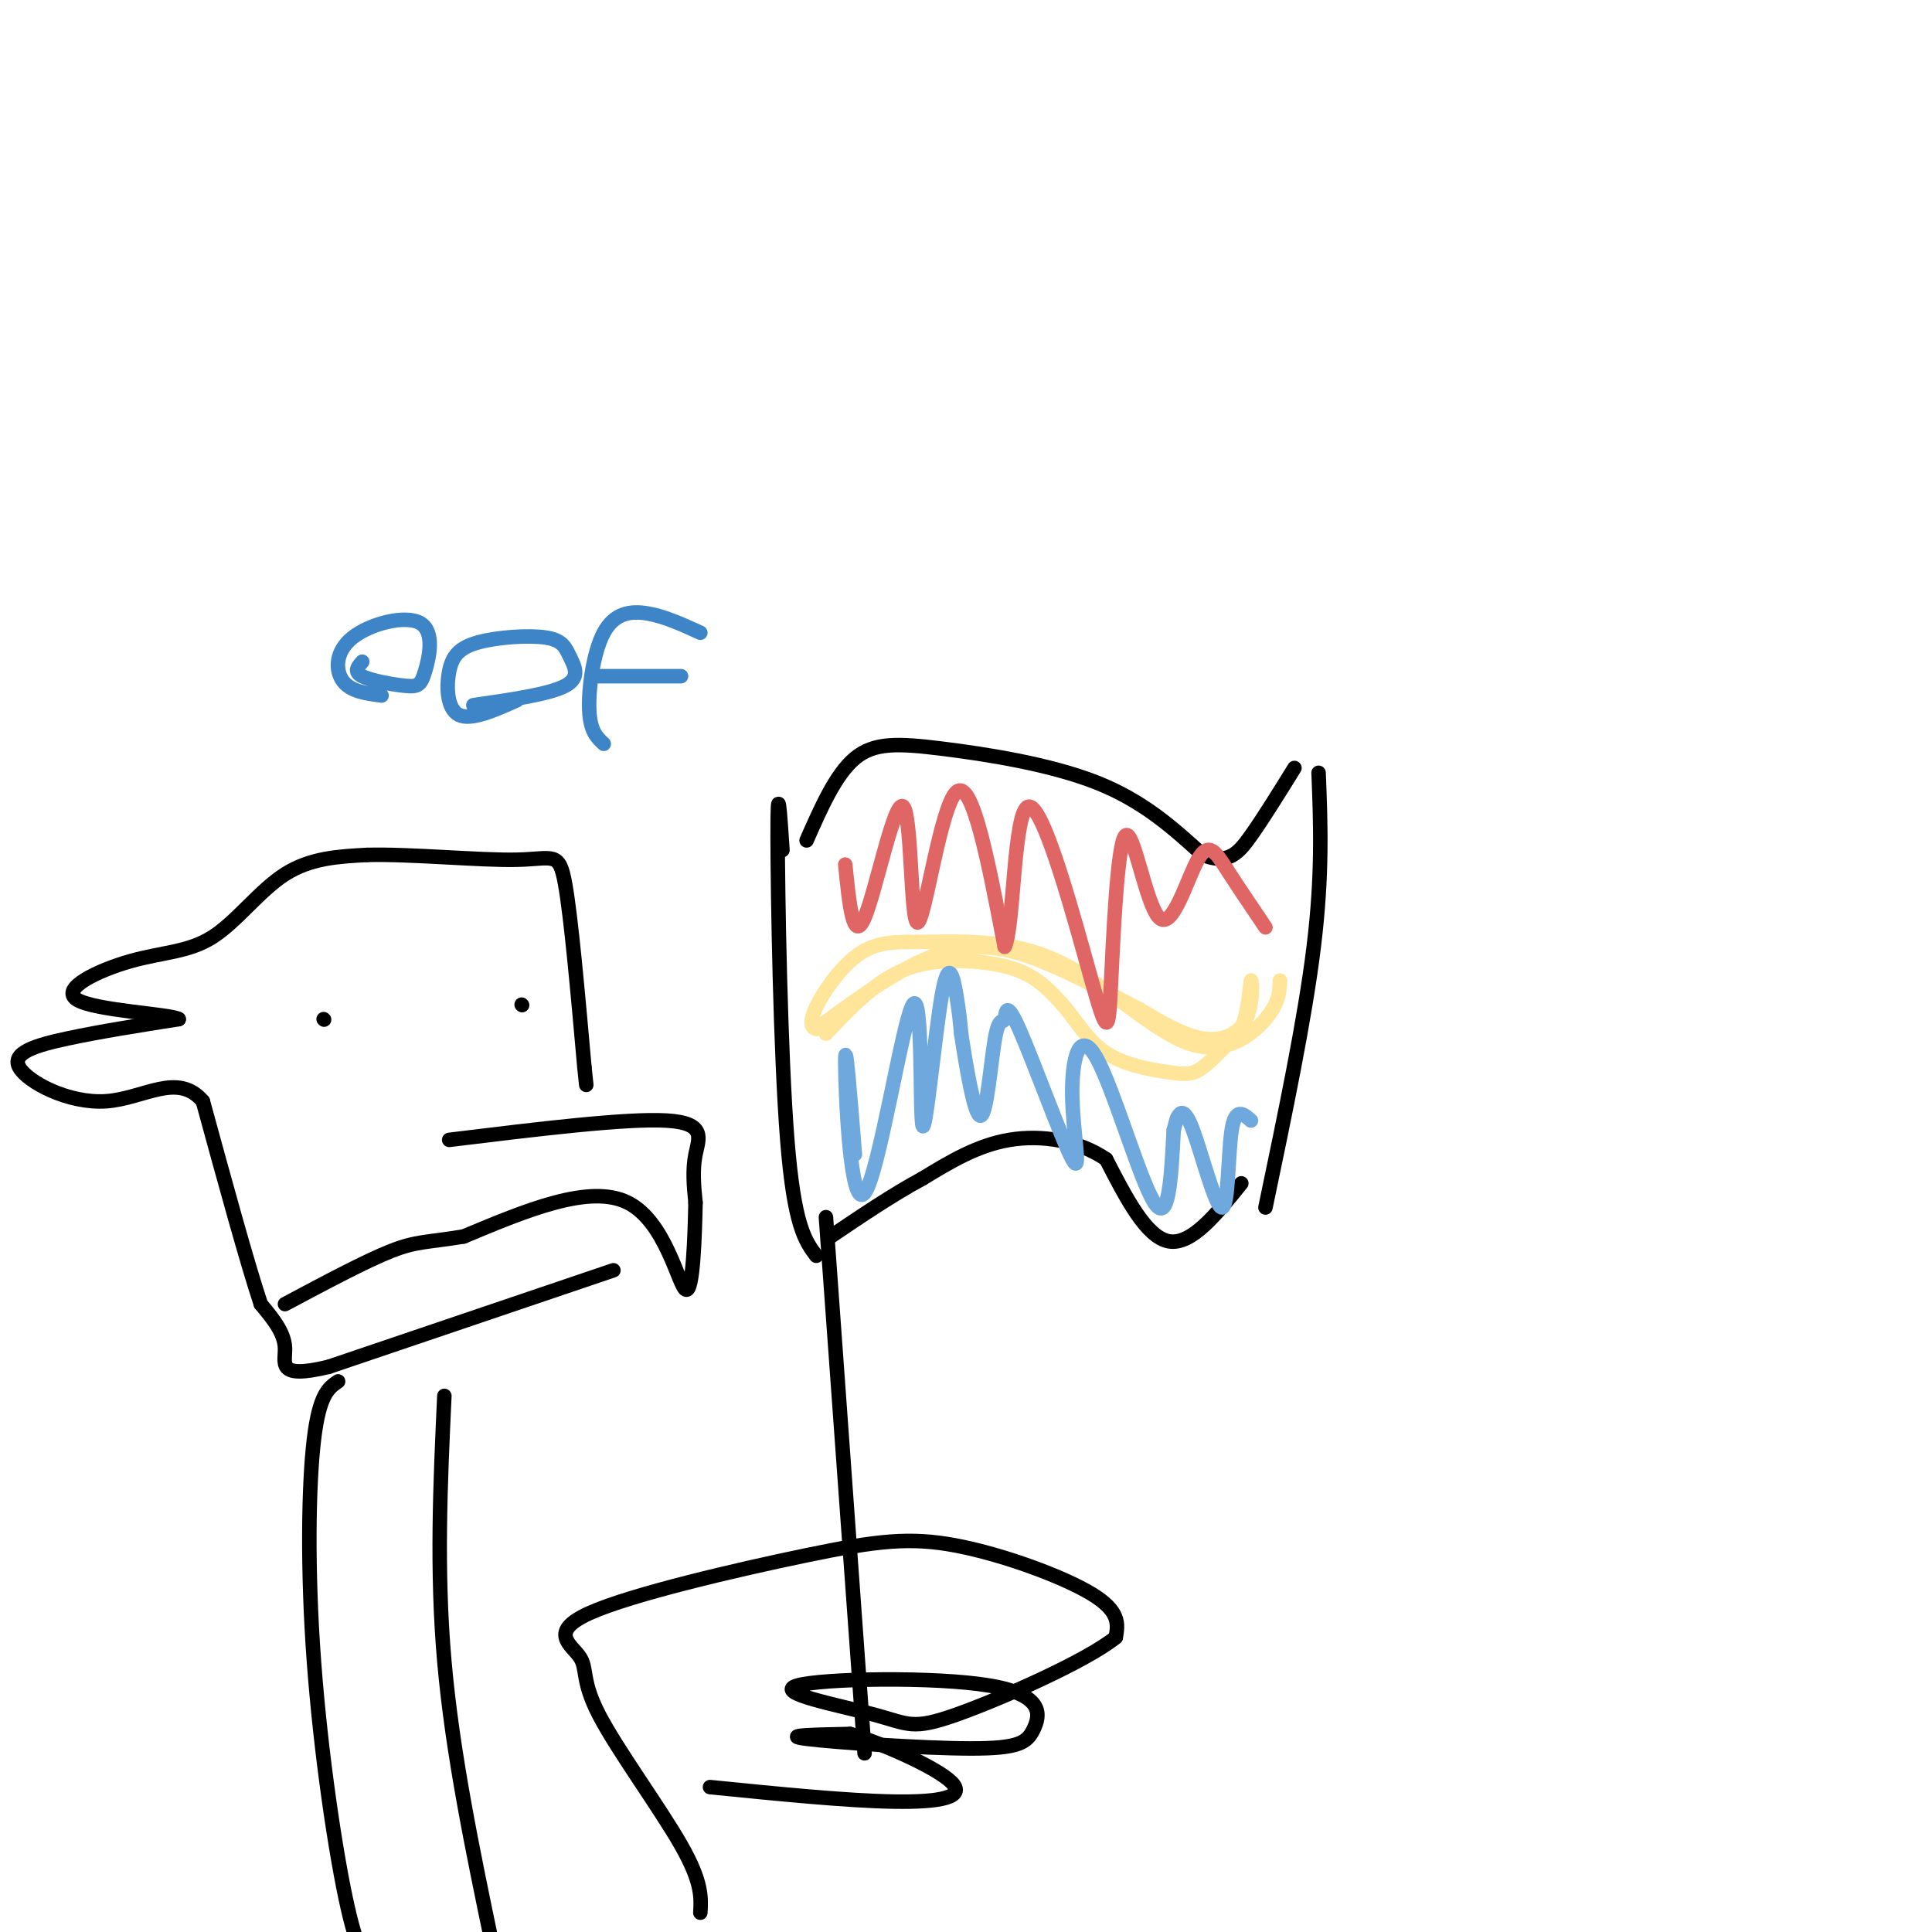 <svg viewBox='0 0 400 400' version='1.1' xmlns='http://www.w3.org/2000/svg' xmlns:xlink='http://www.w3.org/1999/xlink'><g fill='none' stroke='#000000' stroke-width='3' stroke-linecap='round' stroke-linejoin='round'><path d='M162,176c-0.511,-7.733 -1.022,-15.467 -1,-3c0.022,12.467 0.578,45.133 2,63c1.422,17.867 3.711,20.933 6,24'/><path d='M167,174c3.012,-6.839 6.024,-13.679 10,-17c3.976,-3.321 8.917,-3.125 18,-2c9.083,1.125 22.310,3.179 32,7c9.690,3.821 15.845,9.411 22,15'/><path d='M249,177c5.244,2.067 7.356,-0.267 10,-4c2.644,-3.733 5.822,-8.867 9,-14'/><path d='M273,160c0.417,10.500 0.833,21.000 -1,36c-1.833,15.000 -5.917,34.500 -10,54'/><path d='M257,245c-5.167,6.417 -10.333,12.833 -15,12c-4.667,-0.833 -8.833,-8.917 -13,-17'/><path d='M229,240c-5.667,-3.889 -13.333,-5.111 -20,-4c-6.667,1.111 -12.333,4.556 -18,8'/><path d='M191,244c-6.167,3.333 -12.583,7.667 -19,12'/><path d='M171,252c0.000,0.000 8.000,111.000 8,111'/><path d='M67,211c0.000,0.000 0.100,0.100 0.1,0.1'/><path d='M108,208c0.000,0.000 0.100,0.100 0.1,0.1'/><path d='M93,236c18.333,-2.244 36.667,-4.489 45,-4c8.333,0.489 6.667,3.711 6,7c-0.667,3.289 -0.333,6.644 0,10'/><path d='M144,249c-0.143,6.774 -0.500,18.708 -2,18c-1.500,-0.708 -4.143,-14.060 -12,-18c-7.857,-3.940 -20.929,1.530 -34,7'/><path d='M96,256c-7.644,1.267 -9.756,0.933 -15,3c-5.244,2.067 -13.622,6.533 -22,11'/><path d='M127,263c0.000,0.000 -59.000,20.000 -59,20'/><path d='M68,283c-10.956,2.622 -8.844,-0.822 -9,-4c-0.156,-3.178 -2.578,-6.089 -5,-9'/><path d='M54,270c-2.833,-8.500 -7.417,-25.250 -12,-42'/><path d='M42,228c-5.209,-6.156 -12.231,-0.547 -20,0c-7.769,0.547 -16.284,-3.968 -18,-7c-1.716,-3.032 3.367,-4.581 10,-6c6.633,-1.419 14.817,-2.710 23,-4'/><path d='M37,211c-1.639,-1.068 -17.238,-1.739 -21,-4c-3.762,-2.261 4.311,-6.111 11,-8c6.689,-1.889 11.993,-1.816 17,-5c5.007,-3.184 9.716,-9.624 15,-13c5.284,-3.376 11.142,-3.688 17,-4'/><path d='M76,177c9.095,-0.238 23.333,1.167 31,1c7.667,-0.167 8.762,-1.905 10,5c1.238,6.905 2.619,22.452 4,38'/><path d='M121,221c0.667,6.333 0.333,3.167 0,0'/><path d='M70,286c-1.940,1.315 -3.881,2.631 -5,12c-1.119,9.369 -1.417,26.792 0,46c1.417,19.208 4.548,40.202 7,51c2.452,10.798 4.226,11.399 6,12'/><path d='M92,289c-0.833,18.000 -1.667,36.000 0,55c1.667,19.000 5.833,39.000 10,59'/><path d='M145,396c0.181,-3.174 0.362,-6.348 -4,-14c-4.362,-7.652 -13.268,-19.782 -17,-27c-3.732,-7.218 -2.292,-9.526 -4,-12c-1.708,-2.474 -6.565,-5.116 2,-9c8.565,-3.884 30.554,-9.010 45,-12c14.446,-2.990 21.351,-3.843 31,-2c9.649,1.843 22.043,6.384 28,10c5.957,3.616 5.479,6.308 5,9'/><path d='M231,339c-6.092,4.928 -23.822,12.747 -33,16c-9.178,3.253 -9.804,1.939 -17,0c-7.196,-1.939 -20.964,-4.502 -16,-6c4.964,-1.498 28.659,-1.932 40,0c11.341,1.932 10.329,6.229 9,9c-1.329,2.771 -2.973,4.015 -13,4c-10.027,-0.015 -28.436,-1.290 -34,-2c-5.564,-0.710 1.718,-0.855 9,-1'/><path d='M176,359c6.405,1.833 17.917,6.917 21,10c3.083,3.083 -2.262,4.167 -12,4c-9.738,-0.167 -23.869,-1.583 -38,-3'/></g>
<g fill='none' stroke='#ffe599' stroke-width='3' stroke-linecap='round' stroke-linejoin='round'><path d='M171,214c3.994,-4.179 7.988,-8.357 12,-11c4.012,-2.643 8.042,-3.750 13,-4c4.958,-0.250 10.845,0.357 15,2c4.155,1.643 6.577,4.321 9,7'/><path d='M220,208c2.729,3.115 5.051,7.402 9,10c3.949,2.598 9.525,3.507 13,4c3.475,0.493 4.850,0.569 7,-1c2.150,-1.569 5.075,-4.785 8,-8'/><path d='M257,213c1.649,-3.904 1.772,-9.665 2,-10c0.228,-0.335 0.561,4.756 -1,8c-1.561,3.244 -5.018,4.641 -9,4c-3.982,-0.641 -8.491,-3.321 -13,-6'/><path d='M236,209c-5.095,-2.595 -11.333,-6.083 -18,-9c-6.667,-2.917 -13.762,-5.262 -22,-3c-8.238,2.262 -17.619,9.131 -27,16'/><path d='M169,213c-3.223,-0.466 2.218,-9.630 7,-14c4.782,-4.370 8.903,-3.944 16,-4c7.097,-0.056 17.170,-0.592 27,4c9.830,4.592 19.416,14.313 27,17c7.584,2.687 13.167,-1.661 16,-5c2.833,-3.339 2.917,-5.670 3,-8'/></g>
<g fill='none' stroke='#6fa8dc' stroke-width='3' stroke-linecap='round' stroke-linejoin='round'><path d='M177,239c-1.004,-12.533 -2.008,-25.065 -2,-19c0.008,6.065 1.028,30.728 4,27c2.972,-3.728 7.896,-35.847 10,-39c2.104,-3.153 1.389,22.660 2,25c0.611,2.340 2.549,-18.793 4,-27c1.451,-8.207 2.415,-3.488 3,0c0.585,3.488 0.793,5.744 1,8'/><path d='M199,214c0.911,6.020 2.689,17.068 4,17c1.311,-0.068 2.156,-11.254 3,-16c0.844,-4.746 1.688,-3.053 2,-4c0.312,-0.947 0.093,-4.534 3,2c2.907,6.534 8.939,23.190 11,27c2.061,3.810 0.150,-5.226 0,-13c-0.150,-7.774 1.460,-14.285 5,-8c3.540,6.285 9.012,25.367 12,30c2.988,4.633 3.494,-5.184 4,-15'/><path d='M243,234c0.756,-2.856 0.644,-2.494 1,-3c0.356,-0.506 1.178,-1.878 3,3c1.822,4.878 4.644,16.006 6,16c1.356,-0.006 1.244,-11.144 2,-16c0.756,-4.856 2.378,-3.428 4,-2'/></g>
<g fill='none' stroke='#e06666' stroke-width='3' stroke-linecap='round' stroke-linejoin='round'><path d='M175,179c0.828,8.247 1.656,16.494 4,11c2.344,-5.494 6.206,-24.730 8,-23c1.794,1.730 1.522,24.427 3,24c1.478,-0.427 4.708,-23.979 8,-27c3.292,-3.021 6.646,14.490 10,32'/><path d='M208,196c1.949,-3.628 1.820,-28.698 5,-29c3.180,-0.302 9.669,24.163 13,36c3.331,11.837 3.504,11.045 4,1c0.496,-10.045 1.315,-29.344 3,-31c1.685,-1.656 4.235,14.329 7,17c2.765,2.671 5.744,-7.973 8,-12c2.256,-4.027 3.787,-1.436 6,2c2.213,3.436 5.106,7.718 8,12'/></g>
<g fill='none' stroke='#3d85c6' stroke-width='3' stroke-linecap='round' stroke-linejoin='round'><path d='M79,144c-3.195,-0.414 -6.389,-0.827 -8,-3c-1.611,-2.173 -1.638,-6.104 2,-9c3.638,-2.896 10.942,-4.757 14,-3c3.058,1.757 1.871,7.131 1,10c-0.871,2.869 -1.427,3.234 -4,3c-2.573,-0.234 -7.164,-1.067 -9,-2c-1.836,-0.933 -0.918,-1.967 0,-3'/><path d='M107,145c-4.768,2.119 -9.536,4.238 -12,3c-2.464,-1.238 -2.626,-5.833 -2,-9c0.626,-3.167 2.038,-4.907 6,-6c3.962,-1.093 10.474,-1.540 14,-1c3.526,0.540 4.065,2.069 5,4c0.935,1.931 2.267,4.266 -1,6c-3.267,1.734 -11.134,2.867 -19,4'/><path d='M125,154c-1.405,-1.292 -2.810,-2.583 -3,-7c-0.190,-4.417 0.833,-11.958 3,-16c2.167,-4.042 5.476,-4.583 9,-4c3.524,0.583 7.262,2.292 11,4'/><path d='M124,140c0.000,0.000 17.000,0.000 17,0'/></g>
</svg>